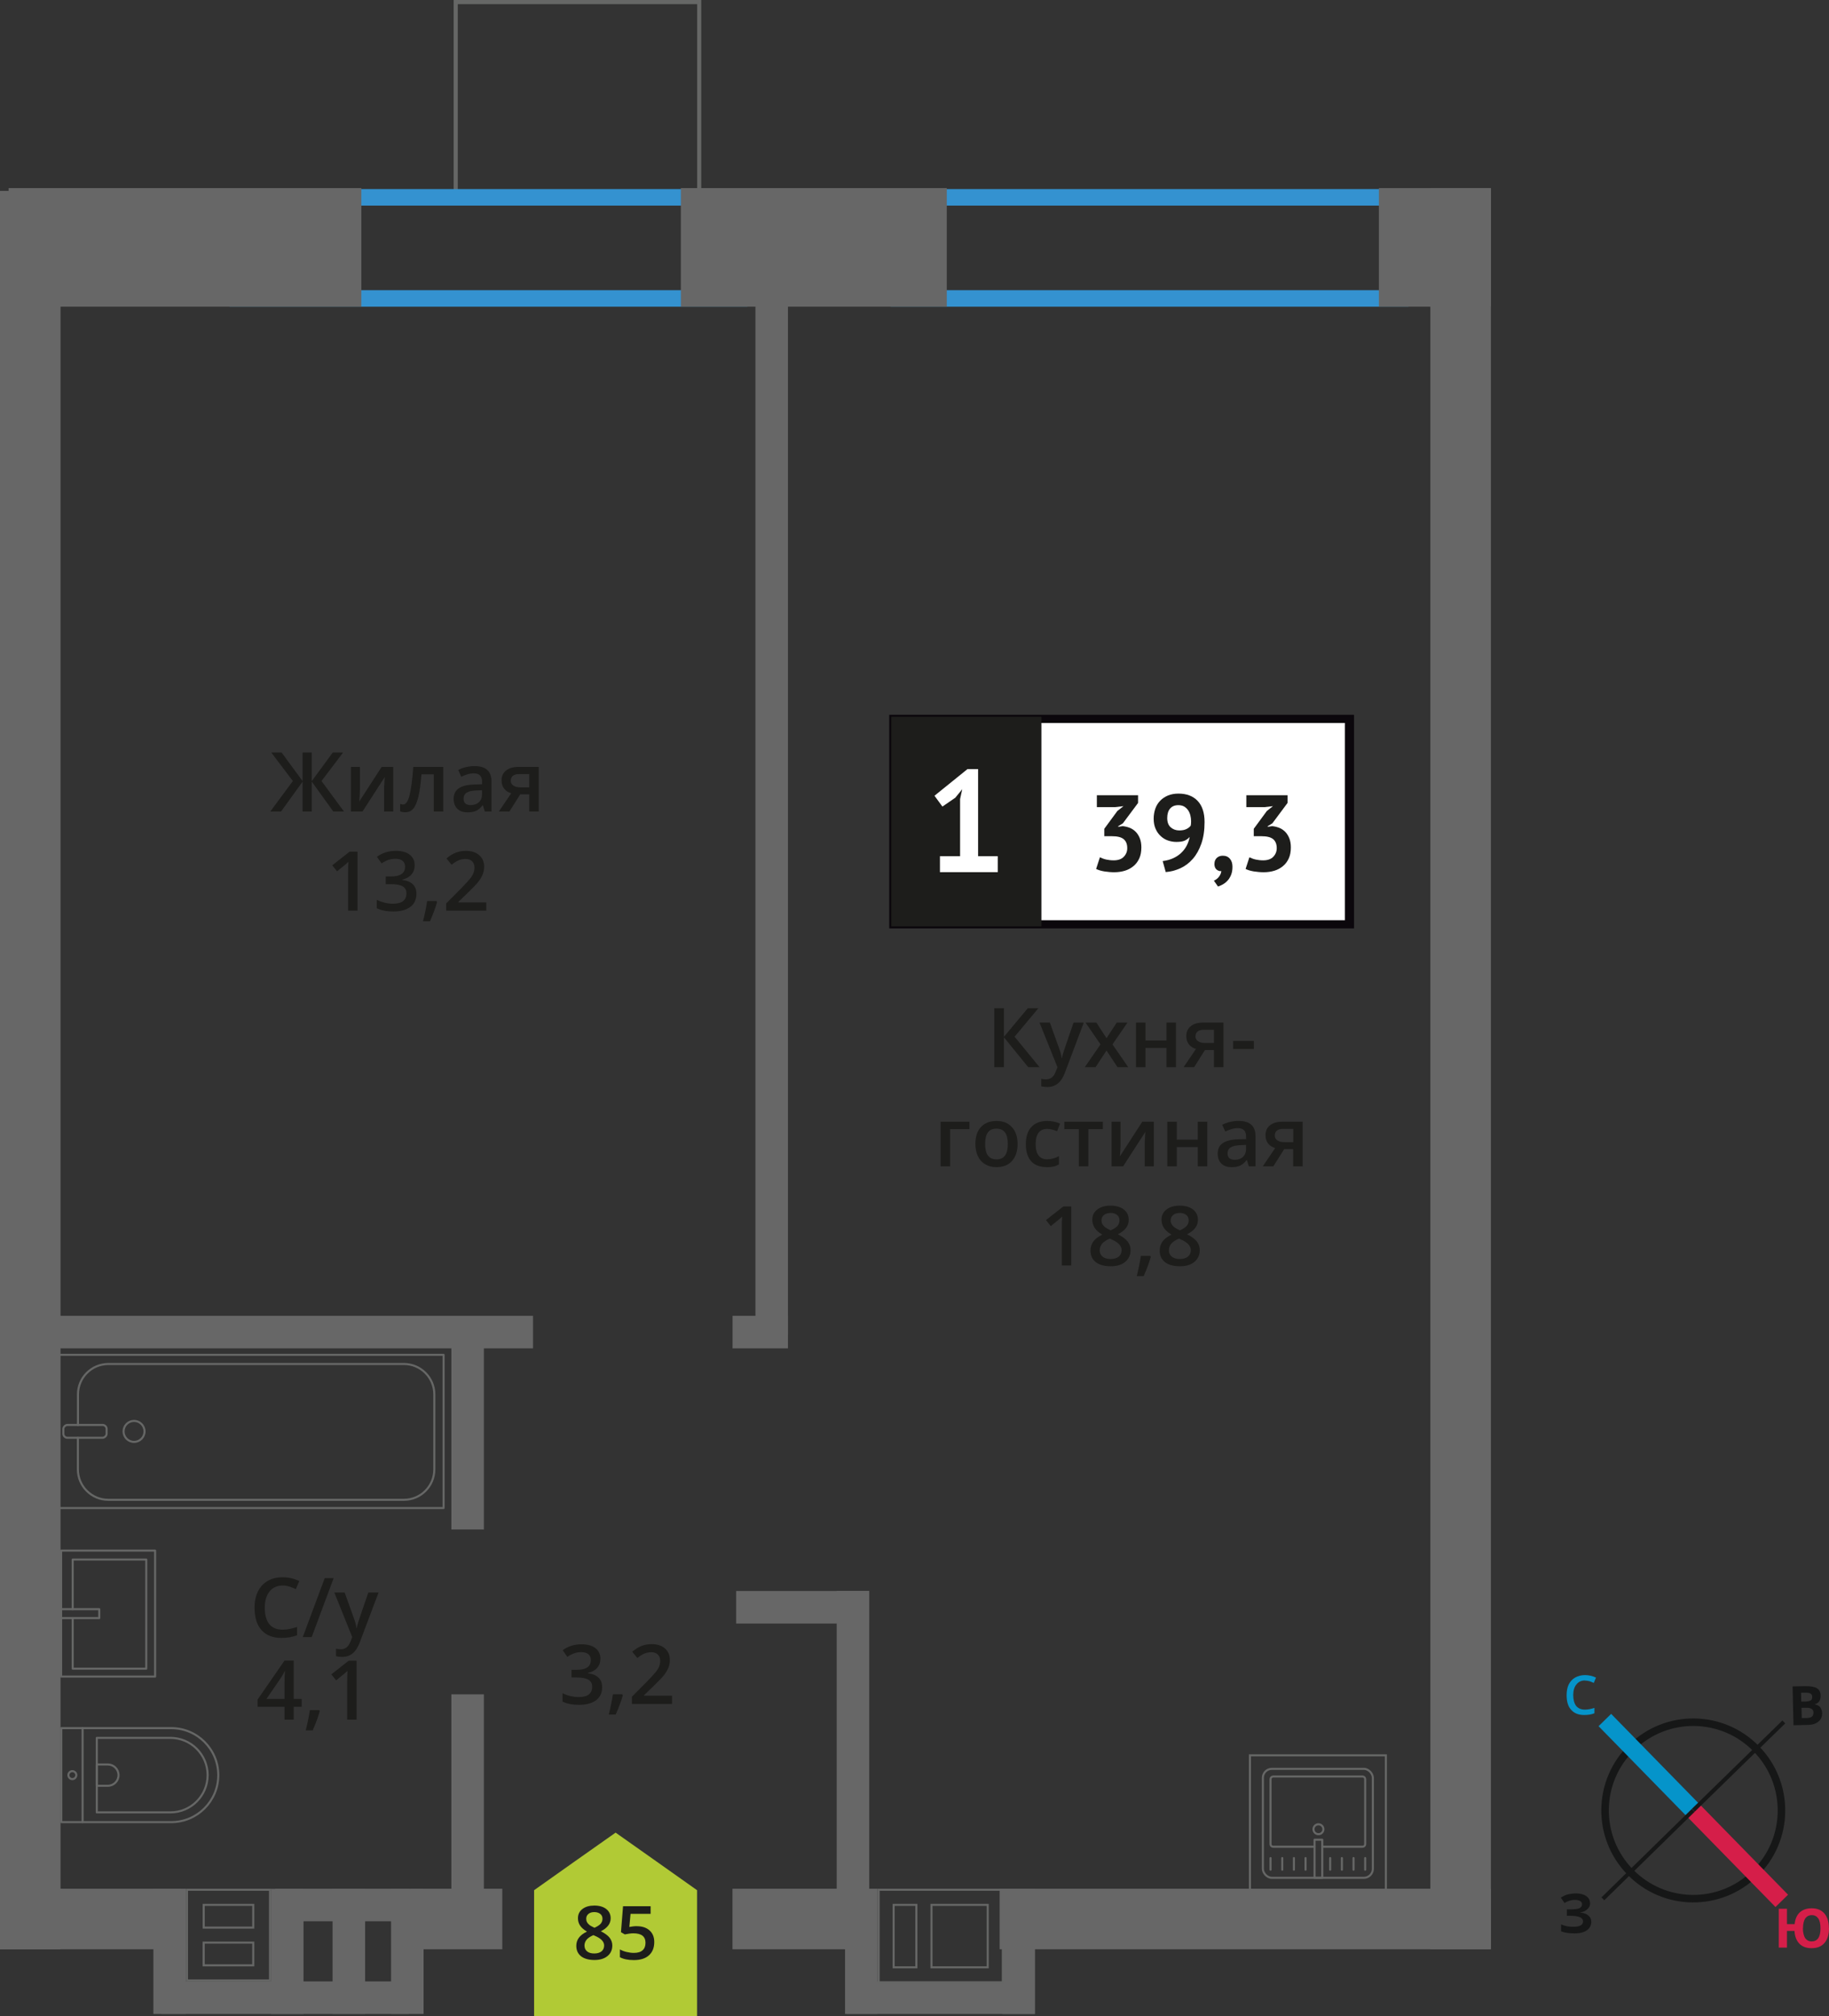 <?xml version="1.0" encoding="UTF-8"?>
<svg xmlns="http://www.w3.org/2000/svg" viewBox="0 0 221.46 244.07">
  <rect x="0" y="0" width="221.46" height="244.07" fill="#333333" stroke="none"/>
  <defs>
    <style>
      .cls-1 {
        stroke: #d51e49;
      }

      .cls-1, .cls-2, .cls-3, .cls-4, .cls-5 {
        fill: none;
      }

      .cls-1, .cls-2, .cls-3, .cls-5 {
        stroke-miterlimit: 10;
      }

      .cls-1, .cls-3 {
        stroke-width: 2.13px;
      }

      .cls-6 {
        fill: #b1ca35;
        fill-rule: evenodd;
      }

      .cls-6, .cls-7, .cls-8, .cls-9, .cls-10, .cls-11, .cls-12, .cls-13, .cls-14, .cls-15 {
        stroke-width: 0px;
      }

      .cls-7 {
        fill: #161717;
      }

      .cls-8 {
        fill: #0b070c;
      }

      .cls-9 {
        fill: #0594ca;
      }

      .cls-10 {
        fill: #676767;
      }

      .cls-11, .cls-16 {
        fill: #1d1d1b;
      }

      .cls-2, .cls-4 {
        stroke: #666766;
      }

      .cls-2, .cls-16 {
        stroke-width: .5px;
      }

      .cls-3 {
        stroke: #0594ca;
      }

      .cls-12 {
        fill: #3492d0;
      }

      .cls-13 {
        fill: #fff;
      }

      .cls-4 {
        stroke-linecap: round;
        stroke-linejoin: round;
        stroke-width: .25px;
      }

      .cls-5 {
        stroke: #161717;
        stroke-width: .91px;
      }

      .cls-14 {
        fill: #666766;
      }

      .cls-15 {
        fill: #d51e49;
      }

      .cls-16 {
        stroke: #1d1d1b;
        stroke-miterlimit: 22.93;
      }
    </style>
  </defs>
  <g id="Layer_9" data-name="Layer 9">
    <rect class="cls-2" x="55.18" y=".25" width="29.48" height="23.82" transform="translate(139.84 24.32) rotate(-180)"/>
  </g>
  <g id="vent">
    <g>
      <rect class="cls-10" x="96.71" y="234.25" width="15.16" height="3.94" transform="translate(-131.93 340.51) rotate(-90)"/>
      <rect class="cls-10" x="115.77" y="234.25" width="15.16" height="3.94" transform="translate(-112.87 359.58) rotate(-90)"/>
      <rect class="cls-10" x="102.5" y="239.87" width="22.75" height="3.94" transform="translate(227.75 483.67) rotate(180)"/>
      <path class="cls-14" d="M121.3,228.89v10.97s-14.79,0-14.79,0v-10.97s14.79,0,14.79,0M112.66,238.28h6.81s.25,0,.25,0v-7.56s0-.25,0-.25h-.25s-6.56,0-6.56,0h-.25v7.56s0,.25,0,.25M108.08,238.28h.25s2.5,0,2.5,0h.25v-7.56s0-.25,0-.25h-.25s-2.5,0-2.5,0h-.25v7.56s0,.25,0,.25M121.55,228.64h-15.29s0,11.47,0,11.47h15.29s0-11.46,0-11.46h0ZM112.91,238.03v-7.31s6.56,0,6.56,0v7.31s-6.56,0-6.56,0h0ZM108.33,238.03v-7.31s2.5,0,2.5,0v7.31s-2.5,0-2.5,0h0Z"/>
    </g>
    <g>
      <rect class="cls-10" x="27.2" y="234.25" width="15.16" height="3.94" transform="translate(-201.44 271.01) rotate(-90)"/>
      <rect class="cls-10" x="34.66" y="234.25" width="15.16" height="3.94" transform="translate(-193.98 278.46) rotate(-90)"/>
      <rect class="cls-10" x="41.74" y="234.25" width="15.16" height="3.94" transform="translate(-186.9 285.54) rotate(-90)"/>
      <rect class="cls-10" x="12.96" y="234.25" width="15.16" height="3.94" transform="translate(-215.68 256.76) rotate(-90)"/>
      <rect class="cls-10" x="19.55" y="239.87" width="29.94" height="3.94" transform="translate(69.04 483.67) rotate(-180)"/>
      <rect class="cls-10" x="33.32" y="228.64" width="16.17" height="3.94" transform="translate(82.81 461.22) rotate(-180)"/>
      <path class="cls-14" d="M32.57,228.89v10.73s-9.81,0-9.81,0v-10.73s9.81,0,9.81,0M24.54,233.47h6s.25,0,.25,0v-2.75s0-.25,0-.25h-6s-.25,0-.25,0v2.75s0,.25,0,.25M24.54,238.04h6s.25,0,.25,0v-3h-6.01s-.25,0-.25,0v2.75s0,.25,0,.25M32.82,228.64h-10.3s0,0,0,0v11.23s10.31,0,10.31,0v-11.23h0ZM24.79,233.22v-2.5s5.75,0,5.75,0v2.5s-5.75,0-5.75,0h0ZM24.79,237.79v-2.5s5.75,0,5.75,0v2.5h-5.75Z"/>
    </g>
  </g>
  <g id="window">
    <path class="cls-12" d="M168.54,24.89v10.24h-58.68v-10.24h58.68M170.54,22.89h-62.68v14.24h62.68v-14.24h0Z"/>
    <path class="cls-12" d="M88.49,24.89v10.24H29.8v-10.24h58.68M90.49,22.89H27.8v14.24h62.68v-14.24h0Z"/>
  </g>
  <g id="furn">
    <g>
      <path class="cls-4" d="M7.42,209.2h13.32c3.14,0,5.69,2.55,5.69,5.69h0c0,3.14-2.55,5.69-5.69,5.69H7.42v-11.38h0Z"/>
      <path class="cls-4" d="M11.72,210.38h8.91c2.49,0,4.51,2.02,4.51,4.51h0c0,2.49-2.02,4.51-4.51,4.51h-8.91v-9.02h0Z"/>
      <path class="cls-4" d="M11.72,213.6h1.34c.71,0,1.29.58,1.29,1.29h0c0,.71-.58,1.29-1.29,1.29h-1.34v-2.58h0Z"/>
      <circle class="cls-4" cx="8.76" cy="214.89" r=".48"/>
      <line class="cls-4" x1="10" y1="209.2" x2="10" y2="220.58"/>
    </g>
    <g>
      <rect class="cls-4" x="20.97" y="149.83" width="18.55" height="46.92" transform="translate(-143.04 203.53) rotate(-90)"/>
      <rect class="cls-4" x="9.52" y="170.66" width="1.55" height="5.24" rx=".49" ry=".49" transform="translate(-162.99 183.57) rotate(-90)"/>
      <path class="cls-4" d="M9.43,174.06v3.82c0,2.03,1.65,3.68,3.68,3.68h35.8c2.03,0,3.68-1.65,3.68-3.68v-9.08c0-2.03-1.65-3.68-3.68-3.68H13.12c-2.03,0-3.68,1.65-3.68,3.68v3.71"/>
      <path class="cls-4" d="M16.23,172.01c-.7,0-1.27.57-1.27,1.27s.57,1.27,1.27,1.27,1.27-.57,1.27-1.27-.57-1.27-1.27-1.27Z"/>
    </g>
    <g>
      <rect class="cls-4" x="7.4" y="187.71" width="11.38" height="15.25"/>
      <polyline class="cls-4" points="7.4 194.8 12.02 194.8 12.02 195.88 7.4 195.88"/>
      <polyline class="cls-4" points="8.8 194.8 8.8 188.79 17.71 188.79 17.71 202 8.8 202 8.8 195.88"/>
    </g>
    <g>
      <g>
        <rect class="cls-4" x="152.91" y="214.13" width="13.32" height="13.19" rx="1.09" ry="1.09"/>
        <path class="cls-4" d="M160.1,223.56h4.88c.18,0,.32-.14.32-.32v-7.86c0-.18-.14-.32-.32-.32h-10.82c-.18,0-.32.14-.32.32v7.86c0,.18.14.32.32.32h5.01"/>
        <circle class="cls-4" cx="159.64" cy="221.44" r=".6"/>
        <rect class="cls-4" x="159.17" y="222.71" width=".93" height="4.61"/>
        <line class="cls-4" x1="153.84" y1="226.34" x2="153.84" y2="224.93"/>
        <line class="cls-4" x1="155.26" y1="226.34" x2="155.26" y2="224.93"/>
        <line class="cls-4" x1="156.67" y1="226.34" x2="156.67" y2="224.93"/>
        <line class="cls-4" x1="158.08" y1="226.34" x2="158.08" y2="224.93"/>
        <line class="cls-4" x1="161.06" y1="226.34" x2="161.06" y2="224.93"/>
        <line class="cls-4" x1="162.48" y1="226.34" x2="162.48" y2="224.93"/>
        <line class="cls-4" x1="163.89" y1="226.34" x2="163.89" y2="224.93"/>
        <line class="cls-4" x1="165.3" y1="226.34" x2="165.3" y2="224.93"/>
      </g>
      <path class="cls-14" d="M167.68,212.62v16.21h-16.21v-16.21h16.21M167.93,212.37h-16.71v16.71h16.71v-16.71h0Z"/>
    </g>
  </g>
  <g id="Layer_5" data-name="Layer 5">
    <rect class="cls-10" x="1.04" y="22.77" width="42.71" height="14.36"/>
    <rect class="cls-10" x="82.44" y="22.77" width="32.2" height="14.36"/>
    <rect class="cls-10" x="166.96" y="22.77" width="13.56" height="14.36"/>
    <rect class="cls-10" x="173.19" y="22.77" width="7.33" height="213.2"/>
    <rect class="cls-10" x="-102.77" y="125.87" width="212.87" height="7.33" transform="translate(-125.87 133.21) rotate(-90)"/>
    <rect class="cls-10" x="121.04" y="228.64" width="59.48" height="7.33"/>
    <rect class="cls-10" x="88.69" y="228.64" width="14.91" height="7.33"/>
    <rect class="cls-10" x="49.79" y="228.64" width="11.03" height="7.33"/>
    <rect class="cls-10" x="0" y="228.64" width="21.91" height="7.33"/>
    <rect class="cls-10" x="4.32" y="159.29" width="60.22" height="3.94"/>
    <rect class="cls-10" x="88.7" y="159.29" width="6.71" height="3.94"/>
    <rect class="cls-10" x="89.14" y="192.6" width="16.1" height="3.94"/>
    <rect class="cls-10" x="29.41" y="95.59" width="128.06" height="3.94" transform="translate(-4.12 191) rotate(-90)"/>
    <rect class="cls-10" x="42.97" y="216.78" width="27.29" height="3.94" transform="translate(-162.13 275.37) rotate(-90)"/>
    <rect class="cls-10" x="83.38" y="210.53" width="39.8" height="3.94" transform="translate(-109.22 315.77) rotate(-90)"/>
    <rect class="cls-10" x="44.98" y="171.54" width="23.27" height="3.94" transform="translate(-116.89 230.13) rotate(-90)"/>
  </g>
  <g id="text">
    <g>
      <path class="cls-11" d="M34.22,191.94c-.67,0-1.2.24-1.58.71-.38.48-.58,1.13-.58,1.97s.18,1.54.55,1.99c.37.45.9.67,1.6.67.3,0,.6-.03.88-.09.28-.06.58-.14.88-.23v1c-.56.21-1.19.32-1.9.32-1.04,0-1.85-.32-2.41-.95-.56-.63-.84-1.54-.84-2.72,0-.74.14-1.39.41-1.95.27-.56.67-.98,1.18-1.28.51-.3,1.12-.44,1.81-.44.73,0,1.4.15,2.02.46l-.42.97c-.24-.11-.5-.21-.76-.3-.27-.09-.55-.13-.85-.13Z"/>
      <path class="cls-11" d="M40.4,191.04l-2.66,7.14h-1.08l2.66-7.14h1.08Z"/>
      <path class="cls-11" d="M40.48,192.78h1.25l1.1,3.06c.17.44.28.85.33,1.23h.04c.03-.18.08-.4.16-.65.08-.26.49-1.47,1.24-3.64h1.24l-2.31,6.12c-.42,1.12-1.12,1.68-2.1,1.68-.25,0-.5-.03-.74-.08v-.91c.17.04.37.06.59.06.55,0,.94-.32,1.17-.96l.2-.51-2.17-5.4Z"/>
      <path class="cls-11" d="M36.53,206.62h-.96v1.56h-1.12v-1.56h-3.26v-.88l3.26-4.72h1.12v4.65h.96v.95ZM34.45,205.67v-1.79c0-.64.02-1.16.05-1.57h-.04c-.09.21-.23.48-.43.78l-1.77,2.58h2.19Z"/>
      <path class="cls-11" d="M38.72,207.13c-.16.61-.44,1.39-.86,2.34h-.84c.22-.88.39-1.7.5-2.45h1.13l.07.11Z"/>
      <path class="cls-11" d="M43.19,208.18h-1.15v-4.61c0-.55.01-.99.04-1.31-.08.08-.17.17-.28.26-.11.09-.47.39-1.1.9l-.58-.73,2.1-1.65h.96v7.14Z"/>
    </g>
    <g>
      <path class="cls-11" d="M72.7,200.78c0,.45-.13.83-.4,1.13-.26.3-.63.5-1.11.61v.04c.57.07,1,.25,1.29.54.29.28.43.66.43,1.13,0,.69-.24,1.22-.73,1.59-.49.37-1.17.56-2.07.56-.79,0-1.46-.13-2-.39v-1.02c.3.15.62.27.96.35.34.08.66.12.98.12.55,0,.97-.1,1.24-.31s.41-.52.41-.95c0-.38-.15-.66-.45-.84-.3-.18-.78-.27-1.43-.27h-.62v-.93h.63c1.14,0,1.71-.39,1.71-1.18,0-.31-.1-.54-.3-.71s-.49-.25-.88-.25c-.27,0-.53.04-.78.12-.25.08-.55.23-.89.45l-.56-.8c.65-.48,1.41-.72,2.28-.72.72,0,1.28.16,1.68.46.4.31.61.74.61,1.28Z"/>
      <path class="cls-11" d="M75.41,205.22c-.16.61-.44,1.39-.86,2.34h-.84c.22-.88.39-1.7.5-2.45h1.13l.07.11Z"/>
      <path class="cls-11" d="M81.35,206.27h-4.84v-.87l1.84-1.85c.54-.56.9-.95,1.08-1.18.18-.23.31-.45.39-.66s.12-.42.12-.66c0-.32-.1-.58-.29-.76-.19-.19-.46-.28-.8-.28-.27,0-.54.05-.79.15-.25.1-.55.28-.89.55l-.62-.76c.4-.33.78-.57,1.16-.71.37-.14.77-.21,1.2-.21.66,0,1.2.17,1.6.52s.6.81.6,1.4c0,.32-.06.63-.17.92-.12.29-.29.59-.53.9-.24.31-.64.72-1.19,1.25l-1.24,1.2v.05h3.39v1.01Z"/>
    </g>
    <g>
      <path class="cls-11" d="M35.46,94.55l-2.61-3.45h1.25l2.54,3.46v-3.46h1.11v3.46l2.54-3.46h1.25l-2.61,3.45,2.72,3.69h-1.29l-2.61-3.62v3.62h-1.11v-3.62l-2.61,3.62h-1.3l2.73-3.69Z"/>
      <path class="cls-11" d="M43.58,92.84v2.77c0,.32-.03.8-.08,1.42l2.71-4.19h1.4v5.4h-1.1v-2.72c0-.15,0-.39.03-.73.02-.34.03-.58.05-.73l-2.7,4.18h-1.4v-5.4h1.1Z"/>
      <path class="cls-11" d="M53.68,98.24h-1.16v-4.5h-1.49c-.09,1.16-.21,2.06-.37,2.71-.16.65-.36,1.13-.61,1.43-.25.3-.57.45-.97.45-.25,0-.46-.04-.63-.11v-.9c.12.04.24.07.36.07.33,0,.59-.37.78-1.12.19-.75.34-1.89.45-3.43h3.63v5.4Z"/>
      <path class="cls-11" d="M58.7,98.24l-.23-.75h-.04c-.26.33-.52.55-.79.67-.26.12-.6.18-1.02.18-.53,0-.95-.14-1.24-.43-.3-.29-.45-.69-.45-1.22,0-.56.21-.98.62-1.26s1.04-.44,1.89-.46l.93-.03v-.29c0-.35-.08-.6-.24-.77-.16-.17-.41-.26-.75-.26-.28,0-.54.04-.8.12-.25.08-.5.18-.73.29l-.37-.82c.29-.15.61-.27.96-.35.35-.08.68-.12.99-.12.69,0,1.21.15,1.55.45.35.3.53.77.53,1.41v3.64h-.82ZM56.99,97.46c.42,0,.75-.12,1-.35.25-.23.38-.56.38-.98v-.47l-.69.03c-.54.02-.93.11-1.18.27-.25.16-.37.41-.37.74,0,.24.07.43.21.56s.36.2.64.2Z"/>
      <path class="cls-11" d="M61.68,98.24h-1.28l1.5-2.21c-.36-.1-.65-.29-.86-.56s-.31-.6-.31-1c0-.51.18-.91.55-1.2s.86-.43,1.49-.43h2.46v5.4h-1.15v-2.08h-1.09l-1.31,2.08ZM61.84,94.48c0,.28.1.48.32.62.21.14.49.21.85.21h1.07v-1.6h-1.25c-.31,0-.55.07-.72.2-.17.13-.26.32-.26.57Z"/>
      <path class="cls-11" d="M43.3,110.24h-1.15v-4.61c0-.55.01-.99.04-1.31-.08.08-.17.16-.28.26-.11.09-.47.39-1.1.9l-.58-.73,2.1-1.65h.96v7.14Z"/>
      <path class="cls-11" d="M50.21,104.74c0,.45-.13.83-.4,1.13-.26.3-.63.5-1.11.61v.04c.57.07,1,.25,1.29.53.29.29.43.66.43,1.14,0,.69-.24,1.22-.73,1.59-.49.37-1.17.56-2.07.56-.79,0-1.46-.13-2-.39v-1.02c.3.15.62.26.96.35.34.08.66.12.98.12.55,0,.97-.1,1.24-.31s.41-.52.41-.95c0-.38-.15-.66-.45-.84-.3-.18-.78-.27-1.43-.27h-.62v-.93h.63c1.14,0,1.71-.39,1.71-1.18,0-.31-.1-.54-.3-.71s-.49-.25-.88-.25c-.27,0-.53.04-.78.11-.25.08-.55.23-.89.45l-.56-.8c.65-.48,1.41-.72,2.28-.72.72,0,1.28.15,1.68.46.4.31.61.74.61,1.28Z"/>
      <path class="cls-11" d="M52.92,109.19c-.16.61-.44,1.38-.86,2.34h-.84c.22-.88.39-1.7.5-2.45h1.13l.07.11Z"/>
      <path class="cls-11" d="M58.86,110.24h-4.84v-.87l1.84-1.85c.54-.56.9-.95,1.08-1.18.18-.23.31-.45.39-.66s.12-.42.12-.66c0-.32-.1-.58-.29-.76-.19-.19-.46-.28-.8-.28-.27,0-.54.05-.79.15-.25.1-.55.28-.89.55l-.62-.76c.4-.34.78-.57,1.16-.71.37-.14.77-.21,1.2-.21.66,0,1.2.17,1.6.52s.6.81.6,1.4c0,.32-.06.63-.17.92-.12.29-.29.59-.53.9-.24.31-.64.72-1.19,1.25l-1.24,1.2v.05h3.39v1.01Z"/>
    </g>
    <g>
      <polygon class="cls-6" points="84.4 228.82 84.4 228.82 79.47 225.33 74.54 221.85 69.6 225.33 64.67 228.82 64.67 228.82 64.67 228.82 64.67 244.07 84.4 244.07 84.4 228.82 84.4 228.82"/>
      <g>
        <path class="cls-11" d="M71.96,230.68c.61,0,1.09.14,1.45.42.35.28.53.65.53,1.12,0,.66-.4,1.18-1.19,1.57.5.25.86.52,1.07.79.21.28.32.59.32.93,0,.53-.19.96-.58,1.28-.39.32-.92.48-1.58.48s-1.24-.15-1.62-.45-.58-.72-.58-1.27c0-.36.1-.68.3-.96s.53-.54.99-.76c-.39-.23-.67-.48-.84-.74-.17-.26-.25-.55-.25-.88,0-.47.18-.84.55-1.12s.84-.41,1.43-.41ZM70.77,235.52c0,.3.11.54.32.71.21.17.5.25.87.25s.67-.09.88-.26.31-.41.31-.71c0-.24-.1-.46-.29-.65-.19-.2-.49-.38-.88-.54l-.13-.06c-.39.17-.67.36-.83.56s-.25.44-.25.7ZM71.96,231.47c-.29,0-.53.07-.71.22s-.27.34-.27.59c0,.15.03.29.1.41.06.12.16.23.28.33.12.1.33.21.62.35.35-.16.6-.32.75-.49.14-.17.22-.37.22-.6,0-.25-.09-.45-.27-.59-.18-.14-.42-.22-.72-.22Z"/>
        <path class="cls-11" d="M77.11,233.18c.65,0,1.16.17,1.54.51.38.34.57.81.57,1.4,0,.69-.21,1.22-.64,1.61s-1.04.58-1.83.58c-.72,0-1.28-.12-1.69-.35v-.94c.24.13.51.24.82.31.31.07.59.11.86.11.47,0,.82-.1,1.06-.31.24-.21.36-.51.36-.91,0-.77-.49-1.15-1.47-1.15-.14,0-.31.01-.51.04s-.38.06-.53.09l-.46-.27.25-3.14h3.34v.92h-2.43l-.15,1.59c.1-.02.23-.04.38-.06s.33-.04.54-.04Z"/>
      </g>
    </g>
    <g>
      <g>
        <path class="cls-11" d="M125.87,129.19h-1.37l-2.94-3.62v3.62h-1.17v-7.14h1.17v3.46l2.89-3.46h1.28l-2.88,3.45,3.02,3.69Z"/>
        <path class="cls-11" d="M125.87,123.79h1.25l1.1,3.06c.17.44.28.85.33,1.23h.04c.03-.18.08-.4.16-.65.08-.26.49-1.47,1.24-3.64h1.24l-2.31,6.12c-.42,1.12-1.12,1.68-2.1,1.68-.25,0-.5-.03-.74-.08v-.91c.17.04.37.06.59.06.55,0,.94-.32,1.17-.96l.2-.51-2.17-5.4Z"/>
        <path class="cls-11" d="M133.25,126.43l-1.81-2.64h1.31l1.23,1.89,1.24-1.89h1.3l-1.82,2.64,1.91,2.76h-1.3l-1.33-2.02-1.33,2.02h-1.3l1.9-2.76Z"/>
        <path class="cls-11" d="M138.7,123.79v2.17h2.54v-2.17h1.15v5.4h-1.15v-2.33h-2.54v2.33h-1.15v-5.4h1.15Z"/>
        <path class="cls-11" d="M144.59,129.19h-1.28l1.5-2.21c-.36-.1-.65-.29-.86-.56-.21-.27-.31-.6-.31-1,0-.51.18-.91.55-1.2.36-.29.86-.43,1.49-.43h2.46v5.4h-1.15v-2.08h-1.09l-1.31,2.08ZM144.75,125.43c0,.28.1.48.32.62.21.14.49.21.85.21h1.07v-1.6h-1.25c-.31,0-.55.07-.72.2-.17.13-.26.32-.26.57Z"/>
        <path class="cls-11" d="M149.31,126.99v-.98h2.51v.98h-2.51Z"/>
        <path class="cls-11" d="M117.38,135.79v.9h-2.34v4.5h-1.15v-5.4h3.49Z"/>
        <path class="cls-11" d="M123.21,138.48c0,.88-.23,1.57-.68,2.07s-1.08.74-1.89.74c-.5,0-.95-.11-1.34-.34s-.69-.55-.89-.98-.31-.92-.31-1.48c0-.88.22-1.56.67-2.05s1.08-.74,1.9-.74,1.4.25,1.86.75c.46.5.68,1.18.68,2.03ZM119.28,138.48c0,1.25.46,1.87,1.38,1.87s1.37-.62,1.37-1.87-.46-1.85-1.38-1.85c-.48,0-.83.16-1.05.48-.22.32-.32.78-.32,1.37Z"/>
        <path class="cls-11" d="M126.71,141.28c-.82,0-1.44-.24-1.86-.71-.42-.48-.64-1.16-.64-2.05s.22-1.61.67-2.09c.45-.49,1.09-.73,1.93-.73.57,0,1.08.11,1.54.32l-.35.92c-.49-.19-.89-.28-1.2-.28-.93,0-1.4.62-1.4,1.86,0,.61.12,1.06.35,1.36.23.3.57.46,1.02.46.51,0,.99-.13,1.45-.38v1c-.21.12-.42.21-.66.26-.23.05-.52.08-.85.08Z"/>
        <path class="cls-11" d="M133.54,135.79v.9h-1.76v4.5h-1.15v-4.5h-1.76v-.9h4.67Z"/>
        <path class="cls-11" d="M135.68,135.79v2.77c0,.32-.03.8-.08,1.42l2.71-4.19h1.4v5.4h-1.1v-2.72c0-.15,0-.39.03-.73.02-.34.03-.58.05-.73l-2.7,4.18h-1.4v-5.4h1.1Z"/>
        <path class="cls-11" d="M142.49,135.79v2.17h2.54v-2.17h1.15v5.4h-1.15v-2.33h-2.54v2.33h-1.15v-5.4h1.15Z"/>
        <path class="cls-11" d="M151.21,141.19l-.23-.75h-.04c-.26.33-.52.55-.79.67-.26.12-.6.18-1.02.18-.53,0-.95-.14-1.24-.43-.3-.29-.45-.69-.45-1.22,0-.56.21-.98.62-1.26s1.04-.44,1.89-.46l.93-.03v-.29c0-.34-.08-.6-.24-.77-.16-.17-.41-.26-.75-.26-.28,0-.54.04-.8.12s-.5.18-.73.29l-.37-.82c.29-.15.61-.27.96-.35.35-.08.68-.12.99-.12.69,0,1.21.15,1.55.45.35.3.53.77.53,1.41v3.64h-.82ZM149.5,140.4c.42,0,.75-.12,1-.35.25-.23.38-.56.38-.98v-.47l-.69.03c-.54.02-.93.11-1.18.27-.25.16-.37.41-.37.74,0,.24.07.43.21.56.14.13.36.2.64.2Z"/>
        <path class="cls-11" d="M154.18,141.19h-1.28l1.5-2.21c-.36-.1-.65-.29-.86-.56-.21-.27-.31-.6-.31-1,0-.51.18-.91.55-1.2.36-.29.86-.43,1.49-.43h2.46v5.4h-1.15v-2.08h-1.09l-1.31,2.08ZM154.35,137.43c0,.28.1.48.32.62.21.14.49.21.85.21h1.07v-1.6h-1.25c-.31,0-.55.07-.72.2-.17.13-.26.32-.26.57Z"/>
        <path class="cls-11" d="M129.72,153.19h-1.15v-4.61c0-.55.01-.99.04-1.31-.08.08-.17.16-.28.26-.11.09-.47.39-1.1.9l-.58-.73,2.1-1.65h.96v7.14Z"/>
        <path class="cls-11" d="M134.47,145.95c.68,0,1.21.16,1.61.47.39.31.59.73.59,1.25,0,.73-.44,1.31-1.32,1.75.56.28.96.57,1.19.88.24.31.35.65.35,1.04,0,.59-.22,1.06-.65,1.42s-1.02.53-1.76.53-1.38-.17-1.8-.5-.64-.8-.64-1.41c0-.4.11-.75.33-1.07.22-.32.59-.6,1.1-.85-.44-.26-.75-.54-.93-.83s-.28-.62-.28-.98c0-.52.2-.93.61-1.24.41-.31.94-.46,1.59-.46ZM133.15,151.34c0,.34.12.6.36.79.24.19.56.28.97.28s.75-.1.98-.29c.23-.19.35-.46.35-.79,0-.26-.11-.5-.32-.72s-.54-.42-.98-.61l-.14-.06c-.43.19-.74.4-.93.62-.19.23-.28.49-.28.78ZM134.46,146.84c-.33,0-.59.08-.79.24-.2.16-.3.38-.3.66,0,.17.04.32.11.45s.18.25.31.36c.14.11.37.24.69.39.39-.17.67-.35.83-.54.16-.19.24-.41.24-.67,0-.28-.1-.5-.3-.66-.2-.16-.47-.24-.8-.24Z"/>
        <path class="cls-11" d="M139.34,152.14c-.16.61-.44,1.39-.86,2.34h-.84c.22-.88.39-1.7.5-2.45h1.13l.07.11Z"/>
        <path class="cls-11" d="M142.85,145.95c.68,0,1.21.16,1.61.47.39.31.59.73.59,1.25,0,.73-.44,1.31-1.32,1.75.56.28.96.57,1.19.88.24.31.35.65.35,1.04,0,.59-.22,1.06-.65,1.42s-1.02.53-1.76.53-1.38-.17-1.8-.5-.64-.8-.64-1.41c0-.4.11-.75.33-1.07.22-.32.59-.6,1.1-.85-.44-.26-.75-.54-.93-.83s-.28-.62-.28-.98c0-.52.2-.93.61-1.24.41-.31.94-.46,1.59-.46ZM141.53,151.34c0,.34.12.6.36.79.24.19.56.28.97.28s.75-.1.98-.29c.23-.19.35-.46.35-.79,0-.26-.11-.5-.32-.72s-.54-.42-.98-.61l-.14-.06c-.43.19-.74.4-.93.62-.19.23-.28.49-.28.78ZM142.84,146.84c-.33,0-.59.08-.79.24-.2.16-.3.38-.3.66,0,.17.04.32.11.45s.18.25.31.36c.14.11.37.24.69.39.39-.17.67-.35.83-.54.16-.19.24-.41.24-.67,0-.28-.1-.5-.3-.66-.2-.16-.47-.24-.8-.24Z"/>
      </g>
      <g>
        <rect class="cls-13" x="108.17" y="87.02" width="54.7" height="24.87"/>
        <path class="cls-8" d="M162.86,87.52h-54.1v23.88h54.1v-23.88ZM108.22,86.53h55.73v25.86h-56.28v-25.86h.55Z"/>
        <rect class="cls-16" x="108.17" y="87.02" width="17.68" height="24.87"/>
        <g>
          <path class="cls-11" d="M134.84,104.15c.54,0,.95-.14,1.23-.43.28-.29.42-.64.42-1.04,0-.5-.15-.86-.44-1.1-.3-.24-.76-.35-1.4-.35h-.94v-.9l1.58-2.15.74-.59-1.03.12h-2.19v-1.44h4.99v.93l-1.84,2.47-.57.35v.07l.55-.08c.3.03.59.1.87.21.27.11.51.28.72.49.2.21.37.48.49.79.12.31.18.67.18,1.08,0,.51-.08.96-.25,1.33-.17.37-.4.69-.71.94-.3.25-.65.44-1.05.56s-.83.18-1.29.18c-.38,0-.78-.04-1.19-.1-.41-.07-.74-.17-.99-.3l.46-1.41c.23.11.48.21.75.27s.58.1.92.1Z"/>
          <path class="cls-11" d="M139.69,99.12c0-.44.07-.85.2-1.23.13-.37.33-.69.59-.96s.57-.47.94-.63c.37-.15.79-.23,1.27-.23.98,0,1.76.29,2.32.88.56.59.84,1.44.84,2.56,0,1.01-.13,1.88-.39,2.62s-.6,1.35-1.03,1.84c-.43.49-.93.87-1.49,1.13-.57.26-1.16.42-1.79.47l-.37-1.33c.48-.06.91-.18,1.28-.35s.7-.39.97-.65c.27-.26.49-.55.66-.87.17-.33.29-.68.36-1.05-.21.23-.43.38-.67.47s-.56.13-.96.13c-.33,0-.66-.06-.99-.17-.33-.11-.62-.29-.87-.52-.26-.23-.47-.52-.63-.88-.16-.35-.24-.77-.24-1.25ZM141.33,99.03c0,.5.14.87.42,1.12.28.25.63.38,1.04.38.36,0,.65-.06.87-.17.23-.11.4-.25.52-.42.03-.18.04-.36.04-.52,0-.24-.03-.48-.09-.72-.06-.23-.15-.44-.28-.63-.13-.18-.29-.33-.48-.44-.2-.11-.43-.16-.7-.16-.43,0-.76.14-.99.41-.23.27-.35.65-.35,1.14Z"/>
          <path class="cls-11" d="M147.05,104.56c0-.3.1-.53.29-.71s.44-.26.72-.26c.37,0,.65.12.86.37.21.24.31.57.31.97s-.06.73-.18,1.01c-.12.28-.27.52-.45.7-.18.19-.37.33-.57.44-.2.11-.39.19-.55.24l-.5-.71c.23-.1.44-.25.61-.47.17-.22.27-.45.29-.69-.2.03-.39-.04-.57-.18-.18-.15-.27-.39-.27-.72Z"/>
          <path class="cls-11" d="M152.94,104.15c.54,0,.95-.14,1.23-.43.28-.29.42-.64.42-1.04,0-.5-.15-.86-.44-1.1-.3-.24-.76-.35-1.4-.35h-.94v-.9l1.58-2.15.74-.59-1.03.12h-2.19v-1.44h4.99v.93l-1.84,2.47-.57.35v.07l.55-.08c.3.03.59.1.87.21.27.11.51.28.72.49.2.21.37.48.49.79.12.31.18.67.18,1.08,0,.51-.08.96-.25,1.33-.17.37-.4.69-.71.94-.3.25-.65.44-1.05.56s-.83.18-1.29.18c-.38,0-.78-.04-1.19-.1-.41-.07-.74-.17-.99-.3l.46-1.41c.23.11.48.21.75.27s.58.1.92.1Z"/>
        </g>
        <path class="cls-13" d="M113.81,103.65h2.44v-6.92l.26-1.19-.84,1.03-1.56,1.07-.96-1.31,4-3.23h1.28v10.55h2.38v1.93h-7v-1.93Z"/>
      </g>
    </g>
    <g>
      <path class="cls-5" d="M197.57,211.53c4.22-4.13,10.98-4.05,15.09.18,4.12,4.2,4.06,10.98-.18,15.09-4.22,4.13-10.97,4.05-15.09-.18-4.13-4.22-4.05-10.98.18-15.09Z"/>
      <line class="cls-3" x1="194.32" y1="208.22" x2="205.03" y2="219.17"/>
      <line class="cls-1" x1="215.74" y1="230.11" x2="205.03" y2="219.16"/>
      <polygon class="cls-7" points="193.91 229.69 204.85 218.98 205.19 219.33 194.25 230.04 193.91 229.69"/>
      <rect class="cls-7" x="202.85" y="213.57" width="15.31" height=".49" transform="translate(-89.48 207.74) rotate(-44.29)"/>
      <path class="cls-9" d="M191.9,203.43c-.44,0-.78.17-1.03.49-.25.3-.38.74-.38,1.29s.13,1.01.36,1.31c.25.29.59.44,1.05.44.21,0,.4-.02.59-.06s.38-.08.57-.15v.65c-.36.15-.78.21-1.24.21-.7,0-1.22-.21-1.58-.63-.38-.4-.55-1.01-.55-1.77,0-.49.08-.93.25-1.29.19-.36.44-.65.78-.84.34-.19.74-.3,1.2-.3s.91.11,1.33.3l-.27.65c-.17-.08-.34-.15-.51-.21-.19-.04-.36-.08-.57-.08"/>
      <path class="cls-15" d="M221.46,233.44c0,.76-.19,1.35-.55,1.77-.36.42-.89.63-1.56.63-.61,0-1.1-.17-1.46-.53-.36-.36-.57-.89-.61-1.56h-.91v2.02h-.99v-4.7h.99v1.86h.93c.06-.63.27-1.1.63-1.43.36-.32.82-.49,1.43-.49.67,0,1.18.21,1.54.63.36.42.55,1.01.55,1.79M218.3,233.44c0,.51.11.91.27,1.18.19.25.44.4.78.4.72,0,1.08-.53,1.08-1.58,0-.53-.08-.93-.27-1.2-.17-.25-.42-.4-.78-.4s-.61.15-.8.4c-.17.27-.27.67-.27,1.2"/>
      <path class="cls-7" d="M217.05,204.15l1.48-.03c.65-.01,1.14.06,1.44.24.32.18.47.47.48.9,0,.27-.05.51-.17.7-.14.17-.31.3-.52.33v.04c.3.06.51.18.64.34.13.19.22.44.23.73,0,.42-.15.76-.44,1-.31.26-.73.4-1.26.41l-1.77.04-.11-4.7ZM218.11,205.98h.57c.27-.02.46-.07.59-.15.13-.09.16-.22.16-.43,0-.17-.07-.29-.2-.38-.13-.08-.34-.12-.64-.11h-.51s.02,1.07.02,1.07ZM218.13,206.76l.03,1.22h.63c.27-.02.48-.07.61-.18.12-.11.18-.28.18-.49,0-.38-.29-.58-.84-.57h-.61Z"/>
      <path class="cls-7" d="M192.54,230.38c0,.3-.11.55-.34.74-.21.21-.49.34-.87.38v.02c.44.04.76.17.99.36.23.19.36.44.36.76,0,.44-.19.78-.53,1.03-.36.25-.84.38-1.46.38-.7,0-1.24-.08-1.67-.25v-.84c.19.08.44.17.72.23.25.04.51.06.76.06.78,0,1.18-.21,1.18-.67,0-.21-.13-.38-.38-.49-.25-.11-.63-.17-1.14-.17h-.44v-.78h.4c.51,0,.86-.04,1.1-.13.21-.1.34-.25.34-.49,0-.15-.06-.27-.21-.38-.15-.08-.36-.15-.65-.15-.44,0-.86.13-1.27.38l-.44-.65c.27-.17.55-.32.86-.4.3-.06.63-.11.99-.11.51,0,.93.11,1.22.32.3.21.46.49.46.84"/>
    </g>
  </g>
</svg>
